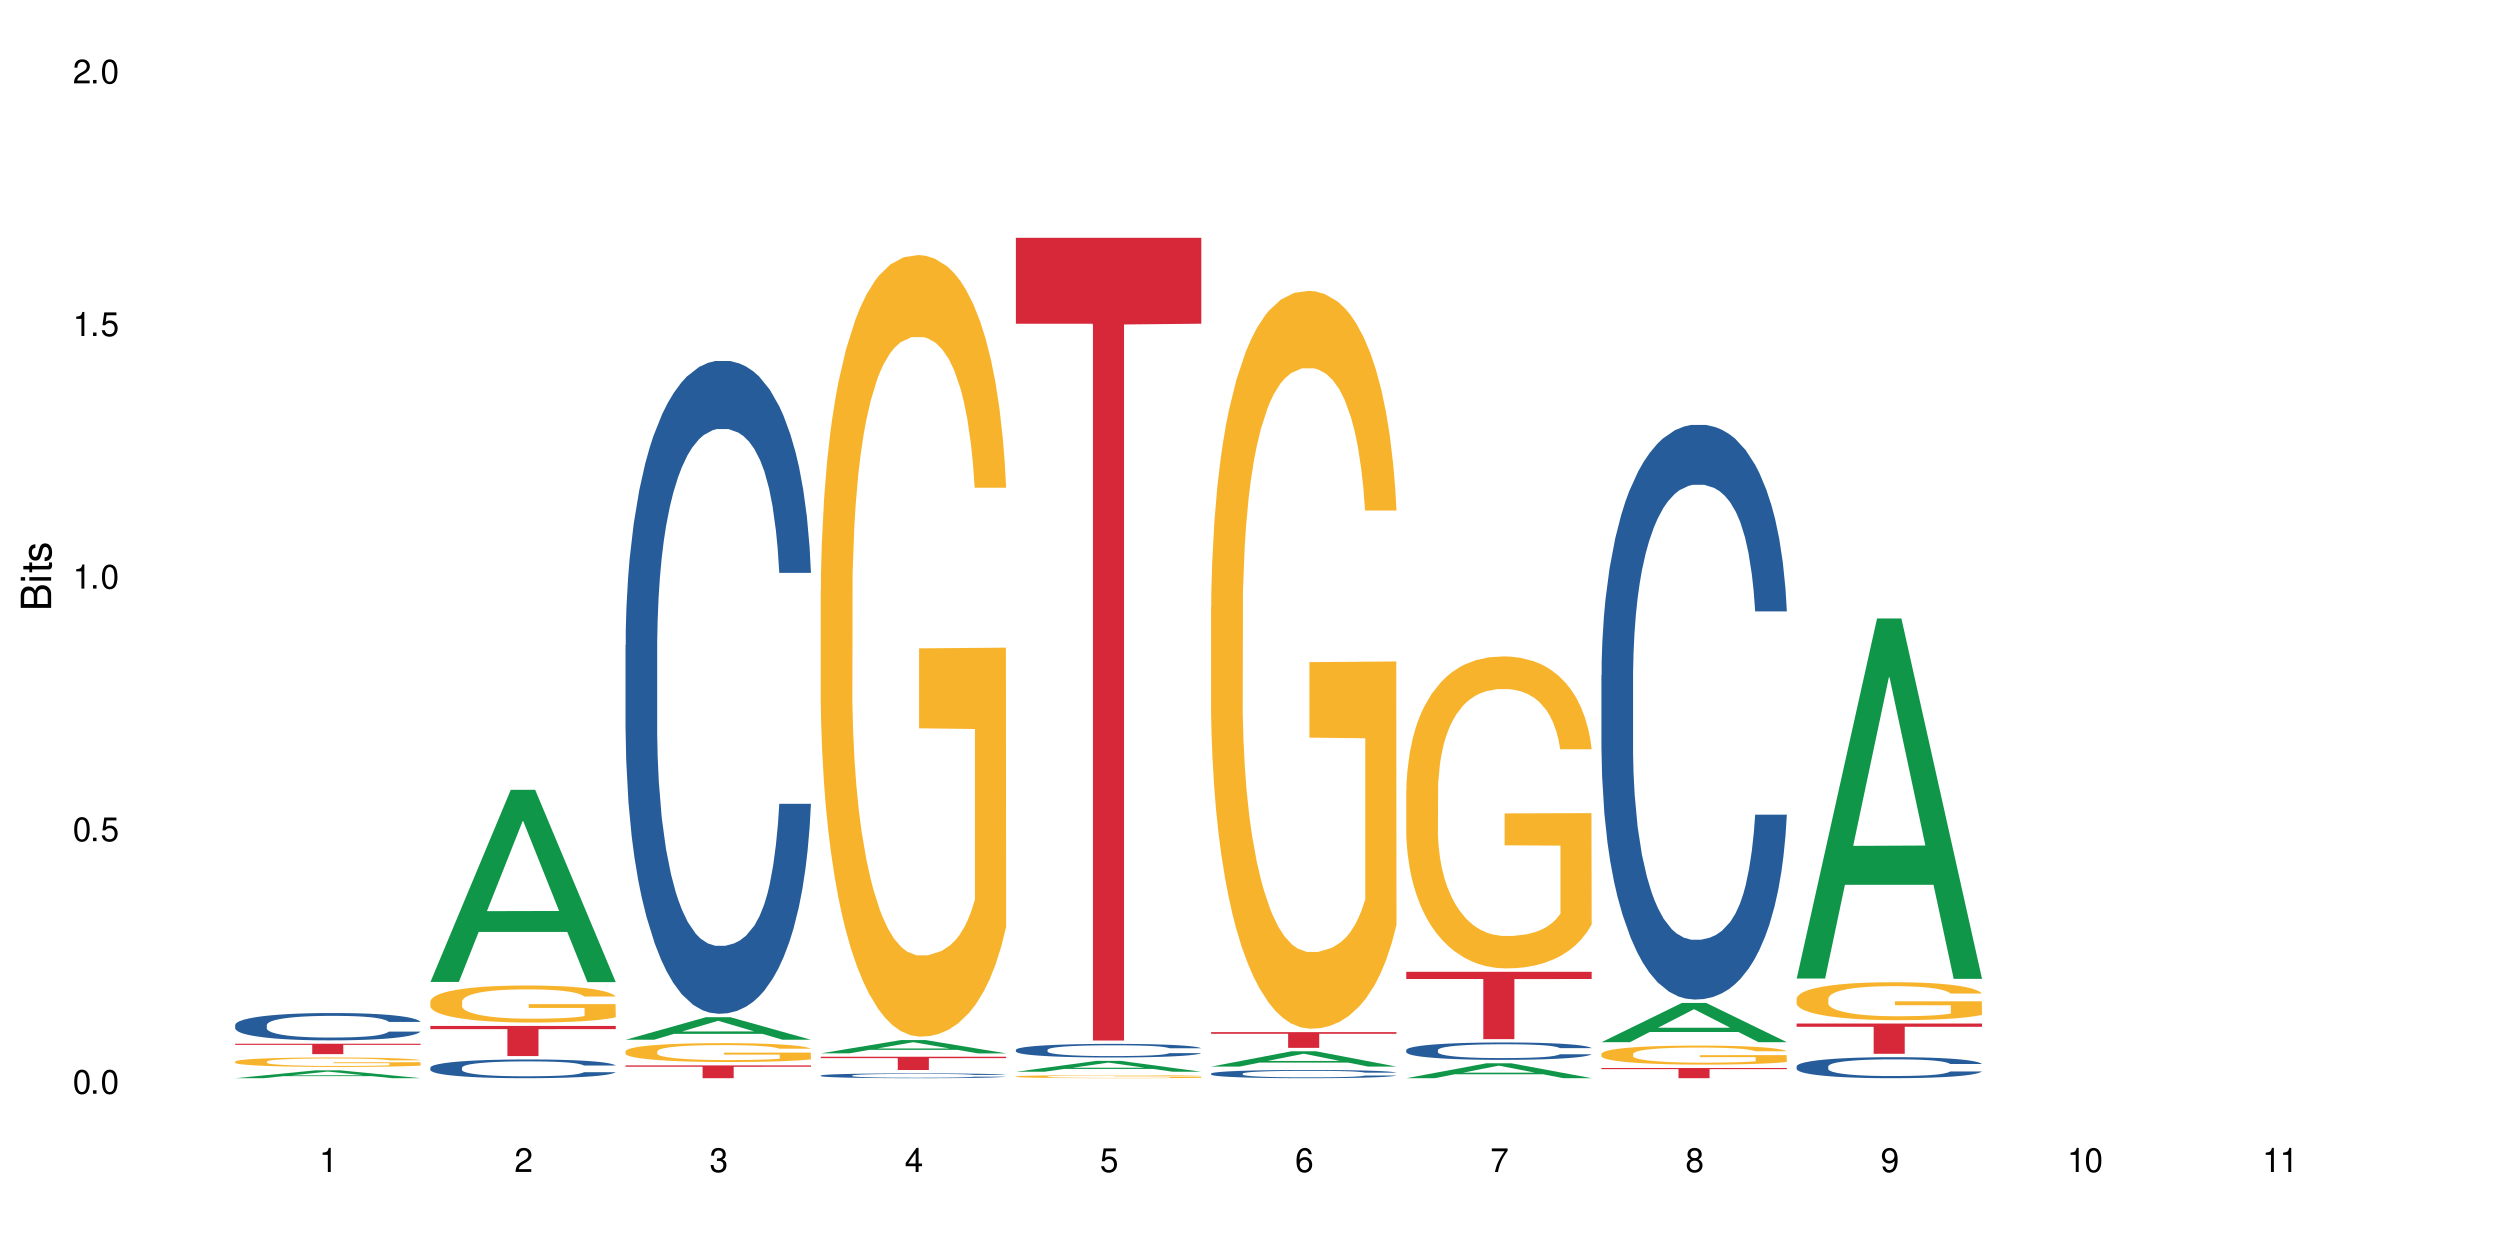 <?xml version="1.0" encoding="UTF-8"?>
<svg xmlns="http://www.w3.org/2000/svg" xmlns:xlink="http://www.w3.org/1999/xlink" width="720" height="360" viewBox="0 0 720 360">
<defs>
<g>
<g id="glyph-0-0">
</g>
<g id="glyph-0-1">
<path d="M 2.641 -6.938 C 2 -6.938 1.422 -6.656 1.078 -6.172 C 0.641 -5.562 0.406 -4.641 0.406 -3.359 C 0.406 -1.016 1.188 0.219 2.641 0.219 C 4.078 0.219 4.859 -1.016 4.859 -3.297 C 4.859 -4.641 4.656 -5.547 4.203 -6.172 C 3.844 -6.656 3.281 -6.938 2.641 -6.938 Z M 2.641 -6.188 C 3.547 -6.188 4 -5.25 4 -3.375 C 4 -1.406 3.562 -0.484 2.625 -0.484 C 1.734 -0.484 1.281 -1.438 1.281 -3.344 C 1.281 -5.25 1.734 -6.188 2.641 -6.188 Z M 2.641 -6.188 "/>
</g>
<g id="glyph-0-2">
<path d="M 1.828 -1 L 0.828 -1 L 0.828 0 L 1.828 0 Z M 1.828 -1 "/>
</g>
<g id="glyph-0-3">
<path d="M 4.562 -6.797 L 1.062 -6.797 L 0.547 -3.094 L 1.328 -3.094 C 1.719 -3.562 2.047 -3.734 2.578 -3.734 C 3.484 -3.734 4.062 -3.109 4.062 -2.094 C 4.062 -1.125 3.484 -0.531 2.578 -0.531 C 1.828 -0.531 1.375 -0.906 1.188 -1.672 L 0.328 -1.672 C 0.453 -1.109 0.547 -0.844 0.75 -0.594 C 1.125 -0.078 1.828 0.219 2.594 0.219 C 3.969 0.219 4.922 -0.781 4.922 -2.219 C 4.922 -3.562 4.031 -4.484 2.719 -4.484 C 2.25 -4.484 1.859 -4.359 1.469 -4.062 L 1.734 -5.969 L 4.562 -5.969 Z M 4.562 -6.797 "/>
</g>
<g id="glyph-0-4">
<path d="M 2.484 -4.938 L 2.484 0 L 3.328 0 L 3.328 -6.938 L 2.766 -6.938 C 2.469 -5.875 2.281 -5.734 0.984 -5.562 L 0.984 -4.938 Z M 2.484 -4.938 "/>
</g>
<g id="glyph-0-5">
<path d="M 4.859 -0.828 L 1.281 -0.828 C 1.359 -1.406 1.672 -1.781 2.5 -2.281 L 3.469 -2.828 C 4.406 -3.344 4.906 -4.062 4.906 -4.906 C 4.906 -5.484 4.672 -6.031 4.266 -6.406 C 3.859 -6.766 3.375 -6.938 2.719 -6.938 C 1.859 -6.938 1.219 -6.625 0.844 -6.031 C 0.609 -5.672 0.5 -5.234 0.484 -4.531 L 1.328 -4.531 C 1.359 -5.016 1.406 -5.281 1.531 -5.516 C 1.75 -5.938 2.188 -6.203 2.703 -6.203 C 3.469 -6.203 4.031 -5.641 4.031 -4.891 C 4.031 -4.344 3.719 -3.859 3.125 -3.516 L 2.234 -3 C 0.812 -2.172 0.406 -1.531 0.328 -0.016 L 4.859 -0.016 Z M 4.859 -0.828 "/>
</g>
<g id="glyph-0-6">
<path d="M 2.125 -3.188 L 2.578 -3.188 C 3.5 -3.188 3.984 -2.766 3.984 -1.922 C 3.984 -1.062 3.469 -0.531 2.594 -0.531 C 1.656 -0.531 1.203 -1 1.156 -2.016 L 0.312 -2.016 C 0.344 -1.453 0.438 -1.094 0.609 -0.781 C 0.953 -0.109 1.625 0.219 2.547 0.219 C 3.953 0.219 4.859 -0.625 4.859 -1.938 C 4.859 -2.828 4.516 -3.297 3.703 -3.594 C 4.344 -3.844 4.656 -4.328 4.656 -5.031 C 4.656 -6.219 3.875 -6.938 2.578 -6.938 C 1.203 -6.938 0.484 -6.172 0.453 -4.703 L 1.297 -4.703 C 1.312 -5.125 1.344 -5.359 1.453 -5.578 C 1.641 -5.969 2.062 -6.203 2.594 -6.203 C 3.344 -6.203 3.797 -5.75 3.797 -5 C 3.797 -4.516 3.609 -4.219 3.25 -4.047 C 3.016 -3.953 2.703 -3.922 2.125 -3.906 Z M 2.125 -3.188 "/>
</g>
<g id="glyph-0-7">
<path d="M 3.141 -1.672 L 3.141 0 L 3.984 0 L 3.984 -1.672 L 4.984 -1.672 L 4.984 -2.438 L 3.984 -2.438 L 3.984 -6.938 L 3.359 -6.938 L 0.266 -2.578 L 0.266 -1.672 Z M 3.141 -2.438 L 1 -2.438 L 3.141 -5.5 Z M 3.141 -2.438 "/>
</g>
<g id="glyph-0-8">
<path d="M 4.781 -5.125 C 4.609 -6.266 3.891 -6.938 2.844 -6.938 C 2.094 -6.938 1.422 -6.578 1.031 -5.953 C 0.594 -5.266 0.406 -4.422 0.406 -3.172 C 0.406 -2 0.578 -1.25 0.984 -0.641 C 1.359 -0.078 1.953 0.219 2.703 0.219 C 3.984 0.219 4.922 -0.75 4.922 -2.094 C 4.922 -3.375 4.062 -4.281 2.844 -4.281 C 2.172 -4.281 1.641 -4.031 1.281 -3.516 C 1.281 -5.234 1.828 -6.188 2.797 -6.188 C 3.391 -6.188 3.797 -5.797 3.938 -5.125 Z M 2.734 -3.531 C 3.547 -3.531 4.062 -2.953 4.062 -2.031 C 4.062 -1.156 3.484 -0.531 2.703 -0.531 C 1.922 -0.531 1.328 -1.188 1.328 -2.078 C 1.328 -2.938 1.906 -3.531 2.734 -3.531 Z M 2.734 -3.531 "/>
</g>
<g id="glyph-0-9">
<path d="M 4.984 -6.797 L 0.438 -6.797 L 0.438 -5.969 L 4.109 -5.969 C 2.5 -3.656 1.828 -2.234 1.328 0 L 2.219 0 C 2.594 -2.172 3.453 -4.047 4.984 -6.094 Z M 4.984 -6.797 "/>
</g>
<g id="glyph-0-10">
<path d="M 3.75 -3.656 C 4.469 -4.094 4.688 -4.438 4.688 -5.078 C 4.688 -6.172 3.844 -6.938 2.641 -6.938 C 1.438 -6.938 0.594 -6.172 0.594 -5.094 C 0.594 -4.438 0.812 -4.094 1.516 -3.656 C 0.734 -3.266 0.359 -2.703 0.359 -1.922 C 0.359 -0.656 1.281 0.219 2.641 0.219 C 3.984 0.219 4.922 -0.656 4.922 -1.922 C 4.922 -2.703 4.531 -3.266 3.75 -3.656 Z M 2.641 -6.188 C 3.359 -6.188 3.812 -5.75 3.812 -5.062 C 3.812 -4.406 3.344 -3.984 2.641 -3.984 C 1.922 -3.984 1.453 -4.406 1.453 -5.078 C 1.453 -5.75 1.922 -6.188 2.641 -6.188 Z M 2.641 -3.266 C 3.484 -3.266 4.062 -2.719 4.062 -1.906 C 4.062 -1.078 3.484 -0.531 2.625 -0.531 C 1.797 -0.531 1.219 -1.094 1.219 -1.906 C 1.219 -2.719 1.781 -3.266 2.641 -3.266 Z M 2.641 -3.266 "/>
</g>
<g id="glyph-0-11">
<path d="M 0.516 -1.578 C 0.672 -0.453 1.406 0.219 2.438 0.219 C 3.188 0.219 3.859 -0.141 4.266 -0.766 C 4.688 -1.453 4.891 -2.297 4.891 -3.547 C 4.891 -4.719 4.703 -5.453 4.312 -6.078 C 3.938 -6.641 3.344 -6.938 2.594 -6.938 C 1.297 -6.938 0.359 -5.969 0.359 -4.625 C 0.359 -3.344 1.234 -2.453 2.453 -2.453 C 3.094 -2.453 3.578 -2.672 4.016 -3.203 C 4 -1.484 3.469 -0.531 2.5 -0.531 C 1.906 -0.531 1.484 -0.906 1.359 -1.578 Z M 2.578 -6.203 C 3.375 -6.203 3.969 -5.531 3.969 -4.641 C 3.969 -3.797 3.391 -3.188 2.547 -3.188 C 1.734 -3.188 1.234 -3.766 1.234 -4.688 C 1.234 -5.562 1.797 -6.203 2.578 -6.203 Z M 2.578 -6.203 "/>
</g>
<g id="glyph-1-0">
</g>
<g id="glyph-1-1">
<path d="M 0 -0.953 L 0 -4.891 C 0 -5.719 -0.234 -6.344 -0.734 -6.797 C -1.188 -7.234 -1.812 -7.469 -2.5 -7.469 C -3.547 -7.469 -4.188 -7 -4.625 -5.875 C -4.984 -6.688 -5.625 -7.094 -6.531 -7.094 C -7.172 -7.094 -7.734 -6.859 -8.141 -6.391 C -8.562 -5.922 -8.75 -5.344 -8.75 -4.5 L -8.75 -0.953 Z M -4.984 -2.062 L -7.766 -2.062 L -7.766 -4.219 C -7.766 -4.844 -7.688 -5.203 -7.453 -5.5 C -7.219 -5.812 -6.859 -5.969 -6.375 -5.969 C -5.891 -5.969 -5.531 -5.812 -5.297 -5.5 C -5.062 -5.203 -4.984 -4.844 -4.984 -4.219 Z M -0.984 -2.062 L -4 -2.062 L -4 -4.781 C -4 -5.766 -3.438 -6.359 -2.484 -6.359 C -1.547 -6.359 -0.984 -5.766 -0.984 -4.781 Z M -0.984 -2.062 "/>
</g>
<g id="glyph-1-2">
<path d="M -6.281 -1.797 L -6.281 -0.797 L 0 -0.797 L 0 -1.797 Z M -8.75 -1.797 L -8.75 -0.797 L -7.484 -0.797 L -7.484 -1.797 Z M -8.75 -1.797 "/>
</g>
<g id="glyph-1-3">
<path d="M -6.281 -3.047 L -6.281 -2.016 L -8.016 -2.016 L -8.016 -1.016 L -6.281 -1.016 L -6.281 -0.172 L -5.469 -0.172 L -5.469 -1.016 L -0.719 -1.016 C -0.078 -1.016 0.281 -1.453 0.281 -2.234 C 0.281 -2.5 0.25 -2.719 0.188 -3.047 L -0.641 -3.047 C -0.609 -2.906 -0.594 -2.766 -0.594 -2.562 C -0.594 -2.141 -0.719 -2.016 -1.156 -2.016 L -5.469 -2.016 L -5.469 -3.047 Z M -6.281 -3.047 "/>
</g>
<g id="glyph-1-4">
<path d="M -4.531 -5.25 C -5.766 -5.25 -6.469 -4.422 -6.469 -2.969 C -6.469 -1.516 -5.719 -0.562 -4.547 -0.562 C -3.562 -0.562 -3.094 -1.062 -2.734 -2.562 L -2.516 -3.484 C -2.344 -4.188 -2.094 -4.469 -1.641 -4.469 C -1.047 -4.469 -0.641 -3.875 -0.641 -3 C -0.641 -2.453 -0.797 -2 -1.062 -1.75 C -1.25 -1.594 -1.422 -1.531 -1.875 -1.469 L -1.875 -0.406 C -0.422 -0.453 0.281 -1.266 0.281 -2.922 C 0.281 -4.5 -0.5 -5.516 -1.719 -5.516 C -2.656 -5.516 -3.172 -4.984 -3.469 -3.734 L -3.703 -2.766 C -3.891 -1.953 -4.156 -1.609 -4.594 -1.609 C -5.188 -1.609 -5.547 -2.125 -5.547 -2.938 C -5.547 -3.75 -5.203 -4.172 -4.531 -4.203 Z M -4.531 -5.25 "/>
</g>
</g>
</defs>
<rect x="-72" y="-36" width="864" height="432" fill="rgb(100%, 100%, 100%)" fill-opacity="1"/>
<path fill-rule="nonzero" fill="rgb(6.275%, 58.824%, 28.235%)" fill-opacity="1" d="M 67.73 310.523 L 67.789 310.52 L 90.895 308.25 L 97.91 308.25 L 121.133 310.523 L 112.973 310.523 L 107.152 309.93 L 81.652 309.93 L 75.945 310.523 L 67.73 310.523 L 84.105 309.688 L 104.816 309.684 L 94.488 308.621 L 94.375 308.621 L 94.262 308.629 L 84.047 309.684 L 84.105 309.688 Z M 67.73 310.523 "/>
<path fill-rule="nonzero" fill="rgb(14.51%, 36.078%, 60%)" fill-opacity="1" d="M 67.73 295.18 L 67.797 295.176 L 67.797 295 L 67.992 294.727 L 68.449 294.383 L 68.902 294.145 L 70.074 293.719 L 71.703 293.309 L 73.398 292.992 L 74.633 292.805 L 75.742 292.66 L 78.281 292.395 L 79.91 292.258 L 81.668 292.137 L 83.816 292.016 L 85.379 291.941 L 88.895 291.828 L 91.5 291.777 L 93.52 291.754 L 97.883 291.754 L 100.488 291.785 L 102.375 291.82 L 104.461 291.879 L 106.219 291.941 L 109.281 292.102 L 112.016 292.301 L 113.254 292.418 L 115.207 292.641 L 116.703 292.855 L 117.746 293.043 L 118.918 293.309 L 119.961 293.633 L 120.742 294 L 121.133 294.309 L 112.016 294.309 L 111.559 294.023 L 111.039 293.801 L 110.062 293.504 L 109.086 293.297 L 107.715 293.086 L 106.48 292.949 L 104.785 292.812 L 103.289 292.727 L 101.727 292.66 L 100.227 292.617 L 97.363 292.574 L 94.039 292.574 L 92.805 292.59 L 90.262 292.648 L 88.895 292.699 L 86.941 292.797 L 85.574 292.891 L 83.945 293.035 L 82.84 293.16 L 81.473 293.348 L 80.496 293.512 L 79.387 293.75 L 78.738 293.93 L 78.152 294.129 L 77.629 294.367 L 77.238 294.621 L 76.977 294.887 L 76.848 295.145 L 76.848 296.262 L 76.977 296.52 L 77.305 296.824 L 78.152 297.262 L 79.387 297.645 L 80.82 297.945 L 82.188 298.16 L 82.969 298.262 L 84.012 298.379 L 85.641 298.52 L 87.984 298.664 L 89.352 298.723 L 91.438 298.781 L 93.586 298.809 L 96.449 298.809 L 98.988 298.781 L 100.684 298.746 L 102.441 298.688 L 104.852 298.562 L 106.348 298.449 L 107.652 298.312 L 108.629 298.176 L 109.281 298.059 L 110.258 297.836 L 111.039 297.594 L 111.625 297.34 L 112.016 297.098 L 121.133 297.098 L 120.742 297.383 L 120.156 297.664 L 119.57 297.875 L 118.656 298.125 L 117.613 298.348 L 116.117 298.602 L 114.879 298.766 L 113.254 298.945 L 111.754 299.082 L 110.125 299.203 L 107.715 299.348 L 106.152 299.422 L 104.461 299.484 L 102.441 299.543 L 99.902 299.594 L 97.168 299.621 L 94.625 299.629 L 91.891 299.613 L 89.871 299.586 L 87.203 299.523 L 83.883 299.391 L 81.473 299.254 L 79.582 299.117 L 77.957 298.973 L 76.133 298.781 L 73.789 298.465 L 72.355 298.219 L 71.379 298.016 L 70.27 297.738 L 69.488 297.484 L 68.578 297.082 L 67.926 296.57 L 67.73 296.176 Z M 67.73 295.18 "/>
<path fill-rule="nonzero" fill="rgb(96.863%, 70.196%, 16.863%)" fill-opacity="1" d="M 67.73 305.723 L 67.797 305.719 L 67.797 305.668 L 68.055 305.559 L 68.707 305.402 L 69.555 305.277 L 70.465 305.176 L 71.051 305.125 L 72.027 305.051 L 72.875 304.996 L 75.023 304.883 L 77.762 304.777 L 79.258 304.734 L 80.949 304.691 L 83.359 304.645 L 84.469 304.625 L 87.855 304.586 L 91.695 304.562 L 95.93 304.555 L 97.883 304.559 L 100.555 304.566 L 104.199 304.594 L 106.285 304.621 L 107.91 304.645 L 109.605 304.676 L 111.688 304.727 L 113.645 304.785 L 115.207 304.848 L 116.77 304.922 L 118.07 305 L 119.18 305.086 L 120.156 305.191 L 120.742 305.277 L 121.133 305.367 L 112.078 305.367 L 111.559 305.277 L 110.973 305.211 L 109.996 305.129 L 109.02 305.07 L 108.043 305.023 L 106.219 304.957 L 104.656 304.918 L 102.703 304.883 L 100.812 304.859 L 98.664 304.848 L 97.363 304.84 L 93.91 304.84 L 90.785 304.859 L 88.961 304.879 L 87.66 304.898 L 85.836 304.934 L 84.727 304.965 L 84.078 304.984 L 82.125 305.062 L 80.82 305.133 L 80.105 305.18 L 79.191 305.254 L 78.543 305.32 L 77.824 305.422 L 77.434 305.496 L 76.914 305.664 L 76.848 306.113 L 77.043 306.207 L 77.434 306.309 L 77.957 306.398 L 78.738 306.492 L 79.52 306.566 L 80.887 306.664 L 82.059 306.727 L 82.969 306.77 L 84.727 306.836 L 85.445 306.859 L 87.137 306.902 L 88.895 306.938 L 91.047 306.969 L 92.672 306.984 L 95.277 306.996 L 98.598 306.996 L 102.508 306.98 L 104.98 306.961 L 106.676 306.941 L 107.781 306.922 L 109.148 306.895 L 110.125 306.871 L 111.039 306.844 L 112.145 306.801 L 112.145 306.207 L 96.059 306.203 L 96.059 305.926 L 121.066 305.922 L 121.133 306.895 L 119.766 306.965 L 118.07 307.027 L 116.441 307.078 L 114.75 307.121 L 112.34 307.168 L 110.387 307.199 L 107.391 307.23 L 104.656 307.254 L 101.789 307.27 L 99.25 307.277 L 96.254 307.281 L 93.586 307.273 L 90.719 307.258 L 88.441 307.238 L 86.355 307.215 L 84.273 307.184 L 81.668 307.129 L 79.973 307.09 L 78.215 307.035 L 76.457 306.973 L 74.895 306.906 L 73.852 306.855 L 72.812 306.793 L 71.703 306.719 L 70.66 306.637 L 69.879 306.559 L 69.164 306.473 L 68.645 306.391 L 68.121 306.277 L 67.859 306.188 L 67.73 306.109 Z M 67.73 305.723 "/>
<path fill-rule="nonzero" fill="rgb(83.922%, 15.686%, 22.353%)" fill-opacity="1" d="M 67.73 300.602 L 121.133 300.602 L 121.133 300.922 L 98.875 300.922 L 98.875 303.582 L 89.922 303.582 L 89.922 300.926 L 89.793 300.922 L 67.73 300.922 Z M 67.73 300.602 "/>
<path fill-rule="nonzero" fill="rgb(6.275%, 58.824%, 28.235%)" fill-opacity="1" d="M 123.941 282.801 L 124 282.75 L 147.105 227.457 L 154.125 227.457 L 177.344 282.855 L 169.184 282.855 L 163.367 268.395 L 137.863 268.395 L 132.156 282.801 L 123.941 282.801 L 140.316 262.41 L 161.027 262.359 L 150.699 236.508 L 150.586 236.457 L 150.473 236.613 L 140.258 262.359 L 140.316 262.41 Z M 123.941 282.801 "/>
<path fill-rule="nonzero" fill="rgb(14.51%, 36.078%, 60%)" fill-opacity="1" d="M 123.941 307.473 L 124.008 307.469 L 124.008 307.352 L 124.203 307.164 L 124.66 306.926 L 125.113 306.762 L 126.285 306.473 L 127.914 306.191 L 129.609 305.973 L 130.844 305.844 L 131.953 305.746 L 134.492 305.562 L 136.121 305.469 L 137.879 305.387 L 140.027 305.301 L 141.59 305.254 L 145.109 305.172 L 147.711 305.141 L 149.73 305.125 L 154.094 305.125 L 156.699 305.145 L 158.59 305.168 L 160.672 305.207 L 162.43 305.254 L 165.492 305.359 L 168.227 305.5 L 169.465 305.578 L 171.418 305.73 L 172.914 305.879 L 173.957 306.008 L 175.129 306.191 L 176.172 306.414 L 176.953 306.664 L 177.344 306.875 L 168.227 306.875 L 167.77 306.68 L 167.25 306.527 L 166.273 306.324 L 165.297 306.18 L 163.93 306.039 L 162.691 305.945 L 160.996 305.852 L 159.5 305.789 L 157.938 305.746 L 156.438 305.715 L 153.574 305.688 L 150.254 305.688 L 149.016 305.695 L 146.477 305.734 L 145.109 305.77 L 143.152 305.84 L 141.785 305.902 L 140.156 306.004 L 139.051 306.086 L 137.684 306.215 L 136.707 306.328 L 135.598 306.492 L 134.949 306.613 L 134.363 306.754 L 133.84 306.914 L 133.449 307.09 L 133.191 307.27 L 133.059 307.449 L 133.059 308.215 L 133.191 308.391 L 133.516 308.598 L 134.363 308.898 L 135.598 309.16 L 137.031 309.371 L 138.398 309.516 L 139.18 309.586 L 140.223 309.664 L 141.852 309.766 L 144.195 309.863 L 145.562 309.902 L 147.648 309.941 L 149.797 309.961 L 152.66 309.961 L 155.203 309.941 L 156.895 309.918 L 158.652 309.879 L 161.062 309.793 L 162.559 309.715 L 163.863 309.621 L 164.84 309.527 L 165.492 309.449 L 166.469 309.297 L 167.25 309.129 L 167.836 308.953 L 168.227 308.785 L 177.344 308.785 L 176.953 308.984 L 176.367 309.176 L 175.781 309.32 L 174.867 309.492 L 173.828 309.645 L 172.328 309.82 L 171.09 309.934 L 169.465 310.055 L 167.965 310.148 L 166.336 310.234 L 163.93 310.332 L 162.363 310.383 L 160.672 310.426 L 158.652 310.465 L 156.113 310.5 L 153.379 310.52 L 150.84 310.523 L 148.102 310.516 L 146.086 310.496 L 143.414 310.449 L 140.094 310.363 L 137.684 310.27 L 135.793 310.172 L 134.168 310.074 L 132.344 309.941 L 130 309.727 L 128.566 309.559 L 127.59 309.418 L 126.48 309.227 L 125.699 309.055 L 124.789 308.777 L 124.137 308.426 L 123.941 308.156 Z M 123.941 307.473 "/>
<path fill-rule="nonzero" fill="rgb(96.863%, 70.196%, 16.863%)" fill-opacity="1" d="M 123.941 288.395 L 124.008 288.387 L 124.008 288.191 L 124.27 287.75 L 124.918 287.148 L 125.766 286.652 L 126.676 286.262 L 127.266 286.055 L 128.242 285.766 L 129.086 285.551 L 131.234 285.113 L 133.973 284.703 L 135.469 284.527 L 137.164 284.363 L 139.57 284.176 L 140.68 284.109 L 144.066 283.953 L 147.906 283.855 L 152.141 283.824 L 154.094 283.836 L 156.766 283.875 L 160.41 283.98 L 162.496 284.078 L 164.125 284.176 L 165.816 284.305 L 167.902 284.496 L 169.855 284.73 L 171.418 284.965 L 172.98 285.258 L 174.281 285.57 L 175.391 285.91 L 176.367 286.32 L 176.953 286.66 L 177.344 287 L 168.293 287 L 167.77 286.66 L 167.184 286.398 L 166.207 286.074 L 165.23 285.844 L 164.254 285.656 L 162.43 285.402 L 160.867 285.246 L 158.914 285.113 L 157.023 285.023 L 154.875 284.965 L 153.574 284.945 L 150.121 284.945 L 146.996 285.016 L 145.172 285.094 L 143.871 285.172 L 142.047 285.316 L 140.941 285.434 L 140.289 285.512 L 138.336 285.812 L 137.031 286.086 L 136.316 286.27 L 135.402 286.562 L 134.754 286.828 L 134.035 287.215 L 133.645 287.508 L 133.125 288.172 L 133.059 289.926 L 133.254 290.293 L 133.645 290.695 L 134.168 291.043 L 134.949 291.414 L 135.73 291.695 L 137.098 292.078 L 138.27 292.332 L 139.18 292.496 L 140.941 292.758 L 141.656 292.848 L 143.348 293.023 L 145.109 293.16 L 147.258 293.273 L 148.883 293.332 L 151.488 293.383 L 154.812 293.383 L 158.719 293.324 L 161.191 293.246 L 162.887 293.168 L 163.992 293.102 L 165.359 292.992 L 166.336 292.895 L 167.25 292.789 L 168.355 292.621 L 168.355 290.293 L 152.27 290.285 L 152.27 289.195 L 177.277 289.184 L 177.344 292.992 L 175.977 293.254 L 174.281 293.508 L 172.656 293.703 L 170.961 293.871 L 168.551 294.055 L 166.598 294.172 L 163.602 294.309 L 160.867 294.395 L 158 294.453 L 155.461 294.484 L 152.465 294.492 L 149.797 294.473 L 146.93 294.414 L 144.652 294.336 L 142.566 294.238 L 140.484 294.113 L 137.879 293.91 L 136.188 293.742 L 134.426 293.539 L 132.668 293.293 L 131.105 293.031 L 130.062 292.828 L 129.023 292.594 L 127.914 292.301 L 126.871 291.969 L 126.09 291.668 L 125.375 291.328 L 124.855 291.004 L 124.332 290.566 L 124.074 290.215 L 123.941 289.914 Z M 123.941 288.395 "/>
<path fill-rule="nonzero" fill="rgb(83.922%, 15.686%, 22.353%)" fill-opacity="1" d="M 123.941 295.465 L 177.344 295.465 L 177.344 296.395 L 155.086 296.402 L 155.086 304.152 L 146.133 304.152 L 146.133 296.41 L 146.004 296.395 L 123.941 296.395 Z M 123.941 295.465 "/>
<path fill-rule="nonzero" fill="rgb(6.275%, 58.824%, 28.235%)" fill-opacity="1" d="M 180.152 299.445 L 180.211 299.441 L 203.316 292.953 L 210.336 292.953 L 233.555 299.453 L 225.395 299.453 L 219.578 297.758 L 194.074 297.758 L 188.371 299.445 L 180.152 299.445 L 196.527 297.055 L 217.238 297.051 L 206.91 294.016 L 206.797 294.008 L 206.684 294.027 L 196.473 297.051 L 196.527 297.055 Z M 180.152 299.445 "/>
<path fill-rule="nonzero" fill="rgb(14.51%, 36.078%, 60%)" fill-opacity="1" d="M 180.152 185.777 L 180.219 185.605 L 180.219 181.48 L 180.414 174.953 L 180.871 166.703 L 181.324 161.031 L 182.5 150.891 L 184.125 141.098 L 185.82 133.535 L 187.059 129.066 L 188.164 125.629 L 190.703 119.27 L 192.332 116.008 L 194.09 113.086 L 196.238 110.164 L 197.801 108.445 L 201.32 105.695 L 203.922 104.492 L 205.941 103.977 L 210.305 103.977 L 212.91 104.664 L 214.801 105.523 L 216.883 106.898 L 218.641 108.445 L 221.703 112.227 L 224.438 117.039 L 225.676 119.785 L 227.629 125.113 L 229.125 130.27 L 230.168 134.738 L 231.34 141.098 L 232.383 148.828 L 233.164 157.594 L 233.555 164.984 L 224.438 164.984 L 223.98 158.109 L 223.461 152.781 L 222.484 145.738 L 221.508 140.754 L 220.141 135.77 L 218.902 132.504 L 217.207 129.238 L 215.711 127.176 L 214.148 125.629 L 212.648 124.598 L 209.785 123.566 L 206.465 123.566 L 205.227 123.91 L 202.688 125.285 L 201.32 126.488 L 199.363 128.895 L 197.996 131.129 L 196.371 134.566 L 195.262 137.488 L 193.895 141.957 L 192.918 145.91 L 191.812 151.578 L 191.16 155.875 L 190.574 160.688 L 190.051 166.359 L 189.66 172.375 L 189.402 178.73 L 189.27 184.918 L 189.27 211.555 L 189.402 217.742 L 189.727 224.961 L 190.574 235.441 L 191.812 244.551 L 193.242 251.77 L 194.609 256.926 L 195.395 259.332 L 196.434 262.078 L 198.062 265.516 L 200.406 268.953 L 201.773 270.328 L 203.859 271.703 L 206.008 272.391 L 208.875 272.391 L 211.414 271.703 L 213.105 270.844 L 214.863 269.469 L 217.273 266.547 L 218.773 263.797 L 220.074 260.531 L 221.051 257.27 L 221.703 254.52 L 222.68 249.191 L 223.461 243.348 L 224.047 237.332 L 224.438 231.492 L 233.555 231.492 L 233.164 238.363 L 232.578 245.066 L 231.992 250.051 L 231.082 256.066 L 230.039 261.391 L 228.539 267.406 L 227.305 271.359 L 225.676 275.656 L 224.176 278.922 L 222.551 281.844 L 220.141 285.281 L 218.578 287 L 216.883 288.547 L 214.863 289.918 L 212.324 291.121 L 209.59 291.809 L 207.051 291.98 L 204.316 291.637 L 202.297 290.949 L 199.625 289.402 L 196.305 286.312 L 193.895 283.047 L 192.008 279.781 L 190.379 276.344 L 188.555 271.703 L 186.211 264.141 L 184.777 258.301 L 183.801 253.488 L 182.695 246.785 L 181.914 240.77 L 181 231.148 L 180.348 218.945 L 180.152 209.492 Z M 180.152 185.777 "/>
<path fill-rule="nonzero" fill="rgb(96.863%, 70.196%, 16.863%)" fill-opacity="1" d="M 180.152 302.754 L 180.219 302.75 L 180.219 302.648 L 180.48 302.426 L 181.129 302.117 L 181.977 301.863 L 182.891 301.668 L 183.477 301.562 L 184.453 301.414 L 185.297 301.305 L 187.449 301.082 L 190.184 300.871 L 191.68 300.781 L 193.375 300.699 L 195.785 300.605 L 196.891 300.57 L 200.277 300.488 L 204.121 300.441 L 208.352 300.426 L 210.305 300.43 L 212.977 300.449 L 216.621 300.504 L 218.707 300.555 L 220.336 300.605 L 222.027 300.668 L 224.113 300.77 L 226.066 300.887 L 227.629 301.008 L 229.191 301.156 L 230.492 301.312 L 231.602 301.488 L 232.578 301.695 L 233.164 301.871 L 233.555 302.043 L 224.504 302.043 L 223.98 301.871 L 223.395 301.734 L 222.418 301.57 L 221.441 301.453 L 220.465 301.359 L 218.641 301.23 L 217.078 301.148 L 215.125 301.082 L 213.238 301.035 L 211.086 301.008 L 209.785 300.996 L 206.332 300.996 L 203.207 301.031 L 201.383 301.07 L 200.082 301.109 L 198.258 301.184 L 197.152 301.246 L 196.5 301.285 L 194.547 301.438 L 193.242 301.578 L 192.527 301.672 L 191.617 301.82 L 190.965 301.953 L 190.246 302.152 L 189.855 302.301 L 189.336 302.641 L 189.27 303.531 L 189.465 303.723 L 189.855 303.926 L 190.379 304.102 L 191.16 304.293 L 191.941 304.438 L 193.309 304.629 L 194.48 304.758 L 195.395 304.844 L 197.152 304.977 L 197.867 305.023 L 199.562 305.109 L 201.32 305.18 L 203.469 305.238 L 205.098 305.27 L 207.699 305.293 L 211.023 305.293 L 214.93 305.266 L 217.402 305.227 L 219.098 305.184 L 220.203 305.152 L 221.57 305.098 L 222.551 305.047 L 223.461 304.992 L 224.566 304.906 L 224.566 303.723 L 208.484 303.715 L 208.484 303.16 L 233.488 303.156 L 233.555 305.098 L 232.188 305.23 L 230.492 305.359 L 228.867 305.457 L 227.172 305.543 L 224.762 305.637 L 222.809 305.695 L 219.812 305.766 L 217.078 305.812 L 214.215 305.84 L 211.672 305.855 L 208.68 305.859 L 206.008 305.852 L 203.141 305.82 L 200.863 305.781 L 198.777 305.73 L 196.695 305.668 L 194.09 305.562 L 192.398 305.477 L 190.641 305.375 L 188.879 305.25 L 187.316 305.117 L 186.277 305.012 L 185.234 304.891 L 184.125 304.742 L 183.086 304.574 L 182.305 304.422 L 181.586 304.246 L 181.066 304.082 L 180.543 303.859 L 180.285 303.68 L 180.152 303.527 Z M 180.152 302.754 "/>
<path fill-rule="nonzero" fill="rgb(83.922%, 15.686%, 22.353%)" fill-opacity="1" d="M 180.152 306.832 L 233.555 306.832 L 233.555 307.227 L 211.301 307.23 L 211.301 310.523 L 202.344 310.523 L 202.344 307.234 L 202.215 307.227 L 180.152 307.227 Z M 180.152 306.832 "/>
<path fill-rule="nonzero" fill="rgb(6.275%, 58.824%, 28.235%)" fill-opacity="1" d="M 236.367 303.367 L 236.422 303.363 L 259.527 299.535 L 266.547 299.535 L 289.766 303.371 L 281.609 303.371 L 275.789 302.367 L 250.285 302.367 L 244.582 303.367 L 236.367 303.367 L 252.738 301.953 L 273.449 301.953 L 263.121 300.164 L 263.008 300.16 L 262.895 300.172 L 252.684 301.953 L 252.738 301.953 Z M 236.367 303.367 "/>
<path fill-rule="nonzero" fill="rgb(14.51%, 36.078%, 60%)" fill-opacity="1" d="M 236.367 309.738 L 236.43 309.738 L 236.43 309.707 L 236.625 309.66 L 237.082 309.598 L 237.539 309.555 L 238.711 309.48 L 240.34 309.406 L 242.031 309.352 L 243.27 309.32 L 244.375 309.293 L 246.914 309.246 L 248.543 309.223 L 250.301 309.199 L 252.449 309.18 L 254.016 309.168 L 257.531 309.145 L 260.137 309.137 L 262.152 309.133 L 266.516 309.133 L 269.121 309.137 L 271.012 309.145 L 273.094 309.156 L 274.852 309.168 L 277.914 309.195 L 280.648 309.23 L 281.887 309.25 L 283.84 309.289 L 285.34 309.328 L 286.379 309.359 L 287.551 309.406 L 288.594 309.465 L 289.375 309.531 L 289.766 309.586 L 280.648 309.586 L 280.191 309.535 L 279.672 309.496 L 278.695 309.441 L 277.719 309.406 L 276.352 309.367 L 275.113 309.344 L 273.422 309.32 L 271.922 309.305 L 270.359 309.293 L 268.863 309.285 L 265.996 309.277 L 262.676 309.277 L 261.438 309.281 L 258.898 309.289 L 257.531 309.301 L 255.578 309.316 L 254.211 309.332 L 252.582 309.359 L 251.473 309.383 L 250.105 309.414 L 249.129 309.441 L 248.023 309.484 L 247.371 309.516 L 246.785 309.551 L 246.266 309.594 L 245.875 309.641 L 245.613 309.688 L 245.484 309.73 L 245.484 309.93 L 245.613 309.977 L 245.938 310.027 L 246.785 310.105 L 248.023 310.172 L 249.457 310.227 L 250.824 310.266 L 251.605 310.281 L 252.645 310.305 L 254.273 310.328 L 256.617 310.355 L 257.984 310.363 L 260.07 310.375 L 262.219 310.379 L 265.086 310.379 L 267.625 310.375 L 269.316 310.367 L 271.074 310.359 L 273.484 310.336 L 274.984 310.316 L 276.285 310.293 L 277.262 310.266 L 277.914 310.246 L 278.891 310.207 L 279.672 310.164 L 280.258 310.121 L 280.648 310.078 L 289.766 310.078 L 289.375 310.129 L 288.789 310.176 L 288.203 310.215 L 287.293 310.258 L 286.25 310.297 L 284.75 310.344 L 283.516 310.371 L 281.887 310.402 L 280.387 310.426 L 278.762 310.449 L 276.352 310.477 L 274.789 310.488 L 273.094 310.5 L 271.074 310.508 L 268.535 310.52 L 265.801 310.523 L 260.527 310.523 L 258.508 310.516 L 255.836 310.504 L 252.516 310.48 L 250.105 310.457 L 248.219 310.434 L 246.59 310.41 L 244.766 310.375 L 242.422 310.316 L 240.988 310.273 L 240.012 310.238 L 238.906 310.191 L 238.125 310.145 L 237.211 310.074 L 236.562 309.984 L 236.367 309.914 Z M 236.367 309.738 "/>
<path fill-rule="nonzero" fill="rgb(96.863%, 70.196%, 16.863%)" fill-opacity="1" d="M 236.367 169.867 L 236.43 169.66 L 236.43 165.551 L 236.691 156.297 L 237.344 143.551 L 238.188 133.066 L 239.102 124.844 L 239.688 120.527 L 240.664 114.359 L 241.512 109.836 L 243.66 100.586 L 246.395 91.949 L 247.891 88.25 L 249.586 84.754 L 251.996 80.848 L 253.102 79.41 L 256.488 76.121 L 260.332 74.062 L 264.562 73.445 L 266.516 73.652 L 269.188 74.477 L 272.836 76.738 L 274.918 78.793 L 276.547 80.848 L 278.238 83.52 L 280.324 87.633 L 282.277 92.566 L 283.84 97.5 L 285.402 103.668 L 286.707 110.246 L 287.812 117.441 L 288.789 126.078 L 289.375 133.273 L 289.766 140.469 L 280.715 140.469 L 280.191 133.273 L 279.605 127.723 L 278.629 120.938 L 277.652 116.004 L 276.676 112.098 L 274.852 106.754 L 273.289 103.461 L 271.336 100.586 L 269.449 98.734 L 267.301 97.5 L 265.996 97.09 L 262.543 97.09 L 259.418 98.527 L 257.594 100.172 L 256.293 101.816 L 254.469 104.902 L 253.363 107.367 L 252.711 109.016 L 250.758 115.387 L 249.457 121.145 L 248.738 125.051 L 247.828 131.219 L 247.176 136.77 L 246.461 144.992 L 246.07 151.16 L 245.547 165.141 L 245.484 202.145 L 245.68 209.957 L 246.07 218.387 L 246.59 225.785 L 247.371 233.598 L 248.152 239.562 L 249.52 247.578 L 250.691 252.926 L 251.605 256.418 L 253.363 261.969 L 254.078 263.82 L 255.773 267.52 L 257.531 270.398 L 259.68 272.867 L 261.309 274.102 L 263.914 275.129 L 267.234 275.129 L 271.141 273.895 L 273.617 272.25 L 275.309 270.605 L 276.418 269.164 L 277.785 266.906 L 278.762 264.848 L 279.672 262.586 L 280.781 259.094 L 280.781 209.957 L 264.695 209.75 L 264.695 186.727 L 289.699 186.52 L 289.766 266.906 L 288.398 272.457 L 286.707 277.801 L 285.078 281.914 L 283.383 285.406 L 280.977 289.312 L 279.02 291.781 L 276.023 294.66 L 273.289 296.508 L 270.426 297.742 L 267.887 298.359 L 264.891 298.566 L 262.219 298.152 L 259.355 296.922 L 257.074 295.273 L 254.992 293.219 L 252.906 290.547 L 250.301 286.23 L 248.609 282.734 L 246.852 278.418 L 245.094 273.277 L 243.527 267.727 L 242.488 263.41 L 241.445 258.477 L 240.34 252.309 L 239.297 245.316 L 238.516 238.945 L 237.797 231.75 L 237.277 224.965 L 236.758 215.715 L 236.496 208.312 L 236.367 201.938 Z M 236.367 169.867 "/>
<path fill-rule="nonzero" fill="rgb(83.922%, 15.686%, 22.353%)" fill-opacity="1" d="M 236.367 304.34 L 289.766 304.34 L 289.766 304.75 L 267.512 304.754 L 267.512 308.16 L 258.555 308.16 L 258.555 304.758 L 258.426 304.75 L 236.367 304.75 Z M 236.367 304.34 "/>
<path fill-rule="nonzero" fill="rgb(6.275%, 58.824%, 28.235%)" fill-opacity="1" d="M 292.578 308.664 L 292.633 308.664 L 315.738 305.531 L 322.758 305.531 L 345.977 308.668 L 337.82 308.668 L 332 307.848 L 306.496 307.848 L 300.793 308.664 L 292.578 308.664 L 308.949 307.512 L 329.66 307.508 L 319.336 306.043 L 319.219 306.039 L 319.105 306.051 L 308.895 307.508 L 308.949 307.512 Z M 292.578 308.664 "/>
<path fill-rule="nonzero" fill="rgb(14.51%, 36.078%, 60%)" fill-opacity="1" d="M 292.578 302.344 L 292.641 302.34 L 292.641 302.254 L 292.836 302.121 L 293.293 301.945 L 293.75 301.828 L 294.922 301.617 L 296.551 301.414 L 298.242 301.254 L 299.48 301.164 L 300.586 301.09 L 303.125 300.957 L 304.754 300.891 L 306.512 300.828 L 308.664 300.77 L 310.227 300.734 L 313.742 300.676 L 316.348 300.648 L 318.367 300.641 L 322.73 300.641 L 325.332 300.652 L 327.223 300.672 L 329.305 300.699 L 331.066 300.734 L 334.125 300.812 L 336.859 300.91 L 338.098 300.969 L 340.051 301.082 L 341.551 301.188 L 342.59 301.281 L 343.762 301.414 L 344.805 301.574 L 345.586 301.758 L 345.977 301.91 L 336.859 301.91 L 336.406 301.77 L 335.883 301.656 L 334.906 301.512 L 333.93 301.406 L 332.562 301.301 L 331.324 301.234 L 329.633 301.168 L 328.133 301.125 L 326.57 301.09 L 325.074 301.07 L 322.207 301.047 L 318.887 301.047 L 317.648 301.055 L 315.109 301.082 L 313.742 301.109 L 311.789 301.16 L 310.422 301.207 L 308.793 301.277 L 307.684 301.34 L 306.316 301.43 L 305.34 301.516 L 304.234 301.633 L 303.582 301.723 L 302.996 301.82 L 302.477 301.941 L 302.086 302.066 L 301.824 302.199 L 301.695 302.328 L 301.695 302.883 L 301.824 303.012 L 302.148 303.16 L 302.996 303.379 L 304.234 303.57 L 305.668 303.719 L 307.035 303.828 L 307.816 303.879 L 308.859 303.938 L 310.484 304.008 L 312.832 304.078 L 314.199 304.109 L 316.281 304.137 L 318.43 304.152 L 321.297 304.152 L 323.836 304.137 L 325.527 304.117 L 327.289 304.09 L 329.695 304.027 L 331.195 303.973 L 332.496 303.902 L 333.473 303.836 L 334.125 303.777 L 335.102 303.668 L 335.883 303.547 L 336.469 303.418 L 336.859 303.297 L 345.977 303.297 L 345.586 303.441 L 345 303.582 L 344.414 303.684 L 343.504 303.809 L 342.461 303.922 L 340.965 304.047 L 339.727 304.129 L 338.098 304.219 L 336.602 304.285 L 334.973 304.348 L 332.562 304.418 L 331 304.457 L 329.305 304.488 L 327.289 304.516 L 324.746 304.543 L 322.012 304.555 L 319.473 304.559 L 316.738 304.551 L 314.719 304.539 L 312.047 304.504 L 308.727 304.441 L 306.316 304.371 L 304.43 304.305 L 302.801 304.234 L 300.977 304.137 L 298.633 303.98 L 297.199 303.855 L 296.223 303.758 L 295.117 303.617 L 294.336 303.492 L 293.422 303.289 L 292.773 303.035 L 292.578 302.84 Z M 292.578 302.344 "/>
<path fill-rule="nonzero" fill="rgb(96.863%, 70.196%, 16.863%)" fill-opacity="1" d="M 292.578 310.02 L 292.641 310.02 L 292.641 310.004 L 292.902 309.965 L 293.555 309.914 L 294.398 309.875 L 295.312 309.844 L 295.898 309.824 L 296.875 309.801 L 297.723 309.785 L 299.871 309.746 L 302.605 309.715 L 304.105 309.699 L 305.797 309.684 L 308.207 309.668 L 309.312 309.664 L 312.699 309.652 L 316.543 309.645 L 320.773 309.641 L 322.73 309.641 L 325.398 309.645 L 329.047 309.652 L 331.129 309.66 L 332.758 309.668 L 334.449 309.68 L 336.535 309.695 L 338.488 309.715 L 340.051 309.734 L 341.613 309.758 L 342.918 309.785 L 344.023 309.812 L 345 309.848 L 345.586 309.875 L 345.977 309.902 L 336.926 309.902 L 336.406 309.875 L 335.82 309.855 L 334.84 309.828 L 333.863 309.809 L 332.887 309.793 L 331.066 309.77 L 329.5 309.758 L 327.547 309.746 L 325.66 309.738 L 323.512 309.734 L 318.758 309.734 L 315.629 309.738 L 313.809 309.746 L 312.504 309.75 L 310.68 309.766 L 309.574 309.773 L 308.922 309.781 L 306.969 309.805 L 305.668 309.828 L 304.949 309.844 L 304.039 309.867 L 303.387 309.891 L 302.672 309.922 L 302.281 309.945 L 301.758 310 L 301.695 310.145 L 301.891 310.176 L 302.281 310.211 L 302.801 310.238 L 303.582 310.27 L 304.363 310.293 L 305.73 310.324 L 306.902 310.344 L 307.816 310.359 L 309.574 310.379 L 310.289 310.387 L 311.984 310.402 L 313.742 310.414 L 315.891 310.422 L 317.52 310.43 L 320.125 310.434 L 323.445 310.434 L 327.352 310.426 L 329.828 310.422 L 331.52 310.414 L 332.629 310.41 L 333.996 310.398 L 334.973 310.391 L 335.883 310.383 L 336.992 310.371 L 336.992 310.176 L 320.906 310.176 L 320.906 310.086 L 345.914 310.086 L 345.977 310.398 L 344.609 310.422 L 342.918 310.441 L 341.289 310.457 L 339.598 310.473 L 337.188 310.488 L 335.234 310.496 L 332.238 310.508 L 329.5 310.516 L 326.637 310.52 L 324.098 310.523 L 318.43 310.523 L 315.566 310.52 L 313.285 310.512 L 311.203 310.504 L 309.117 310.492 L 306.512 310.477 L 304.82 310.461 L 303.062 310.445 L 301.305 310.426 L 299.742 310.402 L 298.699 310.387 L 297.656 310.367 L 296.551 310.344 L 295.508 310.316 L 294.727 310.289 L 294.008 310.262 L 293.488 310.234 L 292.969 310.199 L 292.707 310.172 L 292.578 310.145 Z M 292.578 310.02 "/>
<path fill-rule="nonzero" fill="rgb(83.922%, 15.686%, 22.353%)" fill-opacity="1" d="M 292.578 68.484 L 345.977 68.484 L 345.977 93.23 L 323.723 93.449 L 323.723 299.668 L 314.77 299.668 L 314.77 93.664 L 314.637 93.23 L 292.578 93.23 Z M 292.578 68.484 "/>
<path fill-rule="nonzero" fill="rgb(6.275%, 58.824%, 28.235%)" fill-opacity="1" d="M 348.789 307.18 L 348.844 307.176 L 371.953 302.762 L 378.969 302.762 L 402.188 307.184 L 394.031 307.184 L 388.211 306.027 L 362.711 306.027 L 357.004 307.18 L 348.789 307.18 L 365.164 305.551 L 385.871 305.547 L 375.547 303.484 L 375.434 303.48 L 375.316 303.492 L 365.105 305.547 L 365.164 305.551 Z M 348.789 307.18 "/>
<path fill-rule="nonzero" fill="rgb(14.51%, 36.078%, 60%)" fill-opacity="1" d="M 348.789 309.188 L 348.852 309.184 L 348.852 309.133 L 349.051 309.051 L 349.504 308.945 L 349.961 308.875 L 351.133 308.746 L 352.762 308.621 L 354.453 308.527 L 355.691 308.473 L 356.797 308.426 L 359.34 308.348 L 360.965 308.305 L 362.727 308.27 L 364.875 308.234 L 366.438 308.211 L 369.953 308.176 L 372.559 308.16 L 374.578 308.156 L 378.941 308.156 L 381.547 308.164 L 383.434 308.176 L 385.52 308.191 L 387.277 308.211 L 390.336 308.258 L 393.07 308.32 L 394.309 308.355 L 396.262 308.422 L 397.762 308.484 L 398.805 308.543 L 399.977 308.621 L 401.016 308.719 L 401.797 308.832 L 402.188 308.922 L 393.07 308.922 L 392.617 308.836 L 392.094 308.77 L 391.117 308.68 L 390.141 308.617 L 388.773 308.555 L 387.535 308.516 L 385.844 308.473 L 384.344 308.445 L 382.781 308.426 L 381.285 308.414 L 378.418 308.402 L 375.098 308.402 L 373.859 308.406 L 371.32 308.422 L 369.953 308.438 L 368 308.469 L 366.633 308.496 L 365.004 308.539 L 363.898 308.578 L 362.531 308.633 L 361.551 308.684 L 360.445 308.754 L 359.793 308.809 L 359.207 308.871 L 358.688 308.941 L 358.297 309.016 L 358.035 309.098 L 357.906 309.176 L 357.906 309.512 L 358.035 309.59 L 358.363 309.68 L 359.207 309.812 L 360.445 309.926 L 361.879 310.016 L 363.246 310.082 L 364.027 310.113 L 365.07 310.148 L 366.695 310.191 L 369.043 310.234 L 370.41 310.25 L 372.492 310.27 L 374.641 310.277 L 377.508 310.277 L 380.047 310.27 L 381.742 310.258 L 383.5 310.242 L 385.91 310.203 L 387.406 310.168 L 388.707 310.129 L 389.688 310.086 L 390.336 310.051 L 391.312 309.984 L 392.094 309.91 L 392.68 309.836 L 393.07 309.762 L 402.188 309.762 L 401.797 309.848 L 401.211 309.934 L 400.625 309.996 L 399.715 310.07 L 398.672 310.141 L 397.176 310.215 L 395.938 310.266 L 394.309 310.32 L 392.812 310.359 L 391.184 310.395 L 388.773 310.441 L 387.211 310.461 L 385.52 310.48 L 383.5 310.5 L 380.961 310.512 L 378.223 310.523 L 375.684 310.523 L 372.949 310.52 L 370.93 310.512 L 368.262 310.492 L 364.938 310.453 L 362.531 310.41 L 360.641 310.371 L 359.012 310.328 L 357.188 310.27 L 354.844 310.172 L 353.41 310.102 L 352.434 310.039 L 351.328 309.953 L 350.547 309.879 L 349.637 309.758 L 348.984 309.605 L 348.789 309.484 Z M 348.789 309.188 "/>
<path fill-rule="nonzero" fill="rgb(96.863%, 70.196%, 16.863%)" fill-opacity="1" d="M 348.789 174.781 L 348.852 174.586 L 348.852 170.703 L 349.113 161.969 L 349.766 149.938 L 350.613 140.039 L 351.523 132.277 L 352.109 128.199 L 353.086 122.379 L 353.934 118.109 L 356.082 109.375 L 358.816 101.223 L 360.316 97.73 L 362.008 94.43 L 364.418 90.742 L 365.523 89.383 L 368.91 86.277 L 372.754 84.34 L 376.988 83.758 L 378.941 83.949 L 381.609 84.727 L 385.258 86.859 L 387.34 88.801 L 388.969 90.742 L 390.664 93.266 L 392.746 97.148 L 394.699 101.805 L 396.262 106.465 L 397.824 112.285 L 399.129 118.496 L 400.234 125.289 L 401.211 133.441 L 401.797 140.234 L 402.188 147.027 L 393.137 147.027 L 392.617 140.234 L 392.031 134.992 L 391.055 128.59 L 390.078 123.93 L 389.098 120.242 L 387.277 115.195 L 385.715 112.09 L 383.758 109.375 L 381.871 107.629 L 379.723 106.465 L 378.418 106.074 L 374.969 106.074 L 371.844 107.434 L 370.02 108.988 L 368.715 110.539 L 366.891 113.449 L 365.785 115.781 L 365.133 117.332 L 363.18 123.348 L 361.879 128.781 L 361.16 132.469 L 360.25 138.293 L 359.598 143.531 L 358.883 151.297 L 358.492 157.117 L 357.969 170.316 L 357.906 205.25 L 358.102 212.625 L 358.492 220.582 L 359.012 227.57 L 359.793 234.945 L 360.574 240.574 L 361.941 248.145 L 363.117 253.188 L 364.027 256.488 L 365.785 261.727 L 366.5 263.477 L 368.195 266.969 L 369.953 269.688 L 372.102 272.016 L 373.73 273.18 L 376.336 274.148 L 379.656 274.148 L 383.562 272.984 L 386.039 271.434 L 387.73 269.879 L 388.84 268.52 L 390.207 266.387 L 391.184 264.445 L 392.094 262.312 L 393.203 259.012 L 393.203 212.625 L 377.117 212.434 L 377.117 190.695 L 402.125 190.5 L 402.188 266.387 L 400.82 271.625 L 399.129 276.672 L 397.5 280.555 L 395.809 283.855 L 393.398 287.543 L 391.445 289.871 L 388.449 292.586 L 385.715 294.336 L 382.848 295.5 L 380.309 296.082 L 377.312 296.273 L 374.641 295.887 L 371.777 294.723 L 369.496 293.168 L 367.414 291.23 L 365.328 288.707 L 362.727 284.629 L 361.031 281.332 L 359.273 277.254 L 357.516 272.402 L 355.953 267.164 L 354.91 263.086 L 353.867 258.43 L 352.762 252.605 L 351.719 246.008 L 350.938 239.992 L 350.223 233.199 L 349.699 226.793 L 349.18 218.059 L 348.918 211.074 L 348.789 205.059 Z M 348.789 174.781 "/>
<path fill-rule="nonzero" fill="rgb(83.922%, 15.686%, 22.353%)" fill-opacity="1" d="M 348.789 297.246 L 402.188 297.246 L 402.188 297.734 L 379.934 297.738 L 379.934 301.789 L 370.98 301.789 L 370.98 297.742 L 370.848 297.734 L 348.789 297.734 Z M 348.789 297.246 "/>
<path fill-rule="nonzero" fill="rgb(6.275%, 58.824%, 28.235%)" fill-opacity="1" d="M 405 310.52 L 405.059 310.516 L 428.164 306.211 L 435.18 306.211 L 458.402 310.523 L 450.242 310.523 L 444.422 309.398 L 418.922 309.398 L 413.215 310.52 L 405 310.52 L 421.375 308.934 L 442.082 308.93 L 431.758 306.918 L 431.645 306.914 L 431.527 306.926 L 421.316 308.93 L 421.375 308.934 Z M 405 310.52 "/>
<path fill-rule="nonzero" fill="rgb(14.51%, 36.078%, 60%)" fill-opacity="1" d="M 405 302.414 L 405.066 302.406 L 405.066 302.297 L 405.262 302.125 L 405.715 301.902 L 406.172 301.754 L 407.344 301.484 L 408.973 301.223 L 410.664 301.02 L 411.902 300.902 L 413.012 300.809 L 415.551 300.641 L 417.18 300.555 L 418.938 300.477 L 421.086 300.398 L 422.648 300.352 L 426.164 300.281 L 428.77 300.246 L 430.789 300.234 L 435.152 300.234 L 437.758 300.254 L 439.645 300.273 L 441.73 300.312 L 443.488 300.352 L 446.547 300.453 L 449.285 300.582 L 450.52 300.656 L 452.473 300.797 L 453.973 300.934 L 455.016 301.055 L 456.188 301.223 L 457.227 301.43 L 458.012 301.66 L 458.402 301.859 L 449.285 301.859 L 448.828 301.676 L 448.309 301.535 L 447.328 301.348 L 446.352 301.215 L 444.984 301.082 L 443.746 300.992 L 442.055 300.906 L 440.559 300.852 L 438.992 300.809 L 437.496 300.781 L 434.629 300.754 L 431.309 300.754 L 430.07 300.766 L 427.531 300.801 L 426.164 300.832 L 424.211 300.898 L 422.844 300.957 L 421.215 301.047 L 420.109 301.125 L 418.742 301.246 L 417.766 301.352 L 416.656 301.5 L 416.004 301.617 L 415.418 301.742 L 414.898 301.895 L 414.508 302.055 L 414.246 302.223 L 414.117 302.391 L 414.117 303.098 L 414.246 303.262 L 414.574 303.457 L 415.418 303.734 L 416.656 303.977 L 418.09 304.168 L 419.457 304.309 L 420.238 304.371 L 421.281 304.445 L 422.91 304.535 L 425.254 304.629 L 426.621 304.664 L 428.703 304.699 L 430.855 304.719 L 433.719 304.719 L 436.258 304.699 L 437.953 304.676 L 439.711 304.641 L 442.121 304.562 L 443.617 304.488 L 444.922 304.402 L 445.898 304.316 L 446.547 304.242 L 447.523 304.102 L 448.309 303.945 L 448.895 303.785 L 449.285 303.629 L 458.402 303.629 L 458.012 303.812 L 457.426 303.992 L 456.836 304.125 L 455.926 304.285 L 454.883 304.426 L 453.387 304.586 L 452.148 304.691 L 450.52 304.805 L 449.023 304.891 L 447.395 304.969 L 444.984 305.062 L 443.422 305.109 L 441.73 305.148 L 439.711 305.184 L 437.172 305.219 L 434.434 305.234 L 431.895 305.242 L 429.16 305.23 L 427.141 305.211 L 424.473 305.172 L 421.148 305.09 L 418.742 305.004 L 416.852 304.914 L 415.223 304.824 L 413.402 304.699 L 411.055 304.5 L 409.625 304.344 L 408.648 304.215 L 407.539 304.035 L 406.758 303.875 L 405.848 303.621 L 405.195 303.297 L 405 303.043 Z M 405 302.414 "/>
<path fill-rule="nonzero" fill="rgb(96.863%, 70.196%, 16.863%)" fill-opacity="1" d="M 405 227.531 L 405.066 227.449 L 405.066 225.805 L 405.324 222.113 L 405.977 217.023 L 406.824 212.84 L 407.734 209.555 L 408.32 207.832 L 409.297 205.371 L 410.145 203.562 L 412.293 199.871 L 415.027 196.426 L 416.527 194.945 L 418.219 193.551 L 420.629 191.992 L 421.738 191.418 L 425.121 190.105 L 428.965 189.285 L 433.199 189.039 L 435.152 189.121 L 437.82 189.449 L 441.469 190.352 L 443.551 191.172 L 445.18 191.992 L 446.875 193.059 L 448.957 194.699 L 450.91 196.672 L 452.473 198.641 L 454.039 201.102 L 455.34 203.73 L 456.445 206.602 L 457.426 210.047 L 458.012 212.922 L 458.402 215.793 L 449.348 215.793 L 448.828 212.922 L 448.242 210.703 L 447.266 207.996 L 446.289 206.027 L 445.312 204.469 L 443.488 202.332 L 441.926 201.02 L 439.973 199.871 L 438.082 199.133 L 435.934 198.641 L 434.629 198.477 L 431.18 198.477 L 428.055 199.051 L 426.23 199.707 L 424.926 200.363 L 423.105 201.594 L 421.996 202.578 L 421.348 203.234 L 419.391 205.781 L 418.09 208.078 L 417.375 209.637 L 416.461 212.102 L 415.809 214.316 L 415.094 217.598 L 414.703 220.062 L 414.184 225.641 L 414.117 240.414 L 414.312 243.535 L 414.703 246.898 L 415.223 249.855 L 416.004 252.973 L 416.785 255.352 L 418.156 258.555 L 419.328 260.688 L 420.238 262.082 L 421.996 264.297 L 422.715 265.039 L 424.406 266.516 L 426.164 267.664 L 428.312 268.648 L 429.941 269.141 L 432.547 269.551 L 435.867 269.551 L 439.777 269.059 L 442.25 268.402 L 443.945 267.746 L 445.051 267.172 L 446.418 266.27 L 447.395 265.449 L 448.309 264.543 L 449.414 263.148 L 449.414 243.535 L 433.328 243.453 L 433.328 234.258 L 458.336 234.176 L 458.402 266.27 L 457.031 268.484 L 455.34 270.617 L 453.711 272.258 L 452.02 273.656 L 449.609 275.215 L 447.656 276.199 L 444.66 277.348 L 441.926 278.086 L 439.059 278.578 L 436.52 278.824 L 433.523 278.906 L 430.855 278.742 L 427.988 278.25 L 425.707 277.594 L 423.625 276.773 L 421.543 275.707 L 418.938 273.984 L 417.242 272.59 L 415.484 270.863 L 413.727 268.812 L 412.164 266.598 L 411.121 264.871 L 410.078 262.902 L 408.973 260.441 L 407.93 257.652 L 407.148 255.105 L 406.434 252.234 L 405.91 249.523 L 405.391 245.832 L 405.129 242.879 L 405 240.332 Z M 405 227.531 "/>
<path fill-rule="nonzero" fill="rgb(83.922%, 15.686%, 22.353%)" fill-opacity="1" d="M 405 279.879 L 458.402 279.879 L 458.402 281.953 L 436.145 281.973 L 436.145 299.262 L 427.191 299.262 L 427.191 281.992 L 427.062 281.953 L 405 281.953 Z M 405 279.879 "/>
<path fill-rule="nonzero" fill="rgb(6.275%, 58.824%, 28.235%)" fill-opacity="1" d="M 461.211 300.145 L 461.27 300.137 L 484.375 288.852 L 491.391 288.852 L 514.613 300.156 L 506.453 300.156 L 500.633 297.207 L 475.133 297.207 L 469.426 300.145 L 461.211 300.145 L 477.586 295.984 L 498.297 295.977 L 487.969 290.699 L 487.855 290.688 L 487.742 290.723 L 477.527 295.977 L 477.586 295.984 Z M 461.211 300.145 "/>
<path fill-rule="nonzero" fill="rgb(14.51%, 36.078%, 60%)" fill-opacity="1" d="M 461.211 194.391 L 461.277 194.242 L 461.277 190.609 L 461.473 184.863 L 461.926 177.602 L 462.383 172.609 L 463.555 163.684 L 465.184 155.059 L 466.879 148.406 L 468.113 144.473 L 469.223 141.445 L 471.762 135.848 L 473.391 132.973 L 475.148 130.402 L 477.297 127.832 L 478.859 126.316 L 482.375 123.898 L 484.98 122.84 L 487 122.387 L 491.363 122.387 L 493.969 122.988 L 495.855 123.746 L 497.941 124.957 L 499.699 126.316 L 502.762 129.645 L 505.496 133.883 L 506.73 136.301 L 508.688 140.992 L 510.184 145.531 L 511.227 149.465 L 512.398 155.059 L 513.441 161.867 L 514.223 169.582 L 514.613 176.086 L 505.496 176.086 L 505.039 170.035 L 504.52 165.348 L 503.543 159.145 L 502.562 154.758 L 501.195 150.371 L 499.961 147.496 L 498.266 144.621 L 496.77 142.809 L 495.207 141.445 L 493.707 140.539 L 490.844 139.629 L 487.52 139.629 L 486.285 139.934 L 483.742 141.145 L 482.375 142.203 L 480.422 144.32 L 479.055 146.285 L 477.426 149.312 L 476.32 151.883 L 474.953 155.816 L 473.977 159.297 L 472.867 164.289 L 472.219 168.07 L 471.633 172.305 L 471.109 177.297 L 470.719 182.594 L 470.457 188.191 L 470.328 193.637 L 470.328 217.082 L 470.457 222.531 L 470.785 228.883 L 471.633 238.109 L 472.867 246.129 L 474.301 252.48 L 475.668 257.02 L 476.449 259.137 L 477.492 261.559 L 479.121 264.586 L 481.465 267.609 L 482.832 268.82 L 484.918 270.031 L 487.066 270.637 L 489.93 270.637 L 492.469 270.031 L 494.164 269.273 L 495.922 268.062 L 498.332 265.492 L 499.828 263.07 L 501.133 260.199 L 502.109 257.324 L 502.762 254.902 L 503.738 250.215 L 504.52 245.07 L 505.105 239.773 L 505.496 234.633 L 514.613 234.633 L 514.223 240.684 L 513.637 246.582 L 513.051 250.969 L 512.137 256.266 L 511.094 260.953 L 509.598 266.25 L 508.359 269.727 L 506.73 273.508 L 505.234 276.383 L 503.605 278.957 L 501.195 281.98 L 499.633 283.492 L 497.941 284.855 L 495.922 286.066 L 493.383 287.125 L 490.648 287.73 L 488.105 287.879 L 485.371 287.578 L 483.352 286.973 L 480.684 285.613 L 477.363 282.891 L 474.953 280.016 L 473.062 277.141 L 471.438 274.113 L 469.613 270.031 L 467.27 263.375 L 465.836 258.23 L 464.859 253.996 L 463.75 248.094 L 462.969 242.801 L 462.059 234.328 L 461.406 223.59 L 461.211 215.27 Z M 461.211 194.391 "/>
<path fill-rule="nonzero" fill="rgb(96.863%, 70.196%, 16.863%)" fill-opacity="1" d="M 461.211 303.477 L 461.277 303.473 L 461.277 303.375 L 461.535 303.148 L 462.188 302.836 L 463.035 302.582 L 463.945 302.383 L 464.531 302.277 L 465.508 302.125 L 466.355 302.016 L 468.504 301.789 L 471.242 301.578 L 472.738 301.488 L 474.43 301.406 L 476.84 301.309 L 477.949 301.273 L 481.336 301.195 L 485.176 301.145 L 489.41 301.129 L 491.363 301.133 L 494.035 301.152 L 497.68 301.207 L 499.766 301.258 L 501.391 301.309 L 503.086 301.375 L 505.168 301.473 L 507.125 301.594 L 508.688 301.715 L 510.25 301.867 L 511.551 302.027 L 512.66 302.199 L 513.637 302.41 L 514.223 302.586 L 514.613 302.762 L 505.559 302.762 L 505.039 302.586 L 504.453 302.453 L 503.477 302.285 L 502.5 302.164 L 501.523 302.07 L 499.699 301.941 L 498.137 301.859 L 496.184 301.789 L 494.293 301.746 L 492.145 301.715 L 490.844 301.703 L 487.391 301.703 L 484.266 301.738 L 482.441 301.781 L 481.141 301.82 L 479.316 301.895 L 478.207 301.957 L 477.559 301.996 L 475.602 302.152 L 474.301 302.293 L 473.586 302.387 L 472.672 302.535 L 472.023 302.672 L 471.305 302.871 L 470.914 303.023 L 470.395 303.363 L 470.328 304.266 L 470.523 304.457 L 470.914 304.66 L 471.438 304.84 L 472.219 305.031 L 473 305.176 L 474.367 305.371 L 475.539 305.504 L 476.449 305.586 L 478.207 305.723 L 478.926 305.77 L 480.617 305.859 L 482.375 305.93 L 484.523 305.988 L 486.152 306.02 L 488.758 306.043 L 492.078 306.043 L 495.988 306.012 L 498.461 305.973 L 500.156 305.934 L 501.262 305.898 L 502.629 305.844 L 503.605 305.793 L 504.52 305.738 L 505.625 305.652 L 505.625 304.457 L 489.539 304.449 L 489.539 303.891 L 514.547 303.883 L 514.613 305.844 L 513.246 305.977 L 511.551 306.109 L 509.922 306.207 L 508.23 306.293 L 505.82 306.391 L 503.867 306.449 L 500.871 306.52 L 498.137 306.562 L 495.27 306.594 L 492.73 306.609 L 489.734 306.613 L 487.066 306.605 L 484.199 306.574 L 481.922 306.535 L 479.836 306.484 L 477.754 306.418 L 475.148 306.312 L 473.453 306.23 L 471.695 306.125 L 469.938 306 L 468.375 305.863 L 467.332 305.758 L 466.289 305.637 L 465.184 305.488 L 464.141 305.316 L 463.359 305.16 L 462.645 304.988 L 462.121 304.82 L 461.602 304.594 L 461.34 304.414 L 461.211 304.262 Z M 461.211 303.477 "/>
<path fill-rule="nonzero" fill="rgb(83.922%, 15.686%, 22.353%)" fill-opacity="1" d="M 461.211 307.586 L 514.613 307.586 L 514.613 307.902 L 492.355 307.902 L 492.355 310.523 L 483.402 310.523 L 483.402 307.906 L 483.273 307.902 L 461.211 307.902 Z M 461.211 307.586 "/>
<path fill-rule="nonzero" fill="rgb(6.275%, 58.824%, 28.235%)" fill-opacity="1" d="M 517.422 281.812 L 517.48 281.715 L 540.586 178.121 L 547.602 178.121 L 570.824 281.91 L 562.664 281.91 L 556.848 254.816 L 531.344 254.816 L 525.637 281.812 L 517.422 281.812 L 533.797 243.609 L 554.508 243.512 L 544.18 195.078 L 544.066 194.98 L 543.953 195.273 L 533.738 243.512 L 533.797 243.609 Z M 517.422 281.812 "/>
<path fill-rule="nonzero" fill="rgb(14.51%, 36.078%, 60%)" fill-opacity="1" d="M 517.422 307.102 L 517.488 307.098 L 517.488 306.965 L 517.684 306.754 L 518.141 306.488 L 518.594 306.305 L 519.766 305.98 L 521.395 305.664 L 523.09 305.422 L 524.324 305.277 L 525.434 305.164 L 527.973 304.961 L 529.602 304.855 L 531.359 304.762 L 533.508 304.668 L 535.07 304.613 L 538.586 304.523 L 541.191 304.484 L 543.211 304.469 L 547.574 304.469 L 550.18 304.492 L 552.066 304.52 L 554.152 304.562 L 555.91 304.613 L 558.973 304.734 L 561.707 304.891 L 562.945 304.977 L 564.898 305.148 L 566.395 305.316 L 567.438 305.461 L 568.609 305.664 L 569.652 305.914 L 570.434 306.195 L 570.824 306.434 L 561.707 306.434 L 561.25 306.211 L 560.73 306.039 L 559.754 305.812 L 558.777 305.652 L 557.41 305.492 L 556.172 305.387 L 554.477 305.281 L 552.98 305.215 L 551.418 305.164 L 549.918 305.133 L 547.055 305.098 L 543.734 305.098 L 542.496 305.109 L 539.957 305.156 L 538.586 305.191 L 536.633 305.27 L 535.266 305.344 L 533.637 305.453 L 532.531 305.547 L 531.164 305.691 L 530.188 305.82 L 529.078 306 L 528.43 306.141 L 527.844 306.297 L 527.32 306.477 L 526.93 306.672 L 526.672 306.875 L 526.539 307.074 L 526.539 307.934 L 526.672 308.133 L 526.996 308.367 L 527.844 308.703 L 529.078 308.996 L 530.512 309.23 L 531.879 309.395 L 532.66 309.473 L 533.703 309.562 L 535.332 309.672 L 537.676 309.781 L 539.043 309.828 L 541.129 309.871 L 543.277 309.895 L 546.141 309.895 L 548.684 309.871 L 550.375 309.844 L 552.133 309.801 L 554.543 309.703 L 556.039 309.617 L 557.344 309.512 L 558.32 309.406 L 558.973 309.316 L 559.949 309.145 L 560.73 308.957 L 561.316 308.766 L 561.707 308.574 L 570.824 308.574 L 570.434 308.797 L 569.848 309.012 L 569.262 309.172 L 568.348 309.367 L 567.309 309.539 L 565.809 309.734 L 564.57 309.859 L 562.945 310 L 561.445 310.105 L 559.816 310.199 L 557.41 310.309 L 555.844 310.363 L 554.152 310.414 L 552.133 310.457 L 549.594 310.496 L 546.859 310.52 L 544.32 310.523 L 541.582 310.512 L 539.566 310.492 L 536.895 310.441 L 533.574 310.34 L 531.164 310.238 L 529.273 310.133 L 527.648 310.02 L 525.824 309.871 L 523.48 309.629 L 522.047 309.438 L 521.07 309.285 L 519.961 309.07 L 519.18 308.875 L 518.27 308.566 L 517.617 308.172 L 517.422 307.867 Z M 517.422 307.102 "/>
<path fill-rule="nonzero" fill="rgb(96.863%, 70.196%, 16.863%)" fill-opacity="1" d="M 517.422 287.562 L 517.488 287.555 L 517.488 287.355 L 517.75 286.906 L 518.398 286.285 L 519.246 285.777 L 520.156 285.379 L 520.742 285.168 L 521.723 284.867 L 522.566 284.648 L 524.715 284.199 L 527.453 283.781 L 528.949 283.602 L 530.645 283.43 L 533.051 283.242 L 534.16 283.172 L 537.547 283.012 L 541.387 282.91 L 545.621 282.883 L 547.574 282.891 L 550.246 282.93 L 553.891 283.043 L 555.977 283.141 L 557.605 283.242 L 559.297 283.371 L 561.379 283.57 L 563.336 283.809 L 564.898 284.051 L 566.461 284.348 L 567.762 284.668 L 568.871 285.02 L 569.848 285.438 L 570.434 285.785 L 570.824 286.137 L 561.773 286.137 L 561.25 285.785 L 560.664 285.516 L 559.688 285.188 L 558.711 284.949 L 557.734 284.758 L 555.91 284.5 L 554.348 284.34 L 552.395 284.199 L 550.504 284.109 L 548.355 284.051 L 547.055 284.031 L 543.602 284.031 L 540.477 284.098 L 538.652 284.18 L 537.352 284.258 L 535.527 284.41 L 534.418 284.527 L 533.77 284.609 L 531.816 284.918 L 530.512 285.199 L 529.797 285.387 L 528.883 285.688 L 528.234 285.957 L 527.516 286.355 L 527.125 286.656 L 526.605 287.332 L 526.539 289.129 L 526.734 289.512 L 527.125 289.918 L 527.648 290.277 L 528.43 290.656 L 529.211 290.949 L 530.578 291.336 L 531.75 291.598 L 532.66 291.766 L 534.418 292.035 L 535.137 292.125 L 536.828 292.305 L 538.586 292.445 L 540.738 292.566 L 542.363 292.625 L 544.969 292.676 L 548.293 292.676 L 552.199 292.613 L 554.672 292.535 L 556.367 292.453 L 557.473 292.387 L 558.84 292.273 L 559.816 292.176 L 560.73 292.066 L 561.836 291.895 L 561.836 289.512 L 545.75 289.5 L 545.75 288.383 L 570.758 288.371 L 570.824 292.273 L 569.457 292.543 L 567.762 292.805 L 566.137 293.004 L 564.441 293.172 L 562.031 293.363 L 560.078 293.484 L 557.082 293.621 L 554.348 293.711 L 551.48 293.773 L 548.941 293.801 L 545.945 293.812 L 543.277 293.793 L 540.41 293.734 L 538.133 293.652 L 536.047 293.555 L 533.965 293.422 L 531.359 293.215 L 529.664 293.043 L 527.906 292.836 L 526.148 292.586 L 524.586 292.316 L 523.543 292.105 L 522.504 291.867 L 521.395 291.566 L 520.352 291.227 L 519.57 290.918 L 518.855 290.566 L 518.336 290.238 L 517.812 289.789 L 517.555 289.43 L 517.422 289.121 Z M 517.422 287.562 "/>
<path fill-rule="nonzero" fill="rgb(83.922%, 15.686%, 22.353%)" fill-opacity="1" d="M 517.422 294.785 L 570.824 294.785 L 570.824 295.719 L 548.566 295.727 L 548.566 303.496 L 539.613 303.496 L 539.613 295.734 L 539.484 295.719 L 517.422 295.719 Z M 517.422 294.785 "/>
<g fill="rgb(0%, 0%, 0%)" fill-opacity="1">
<use xlink:href="#glyph-0-1" x="20.965" y="314.993"/>
<use xlink:href="#glyph-0-2" x="25.965" y="314.993"/>
<use xlink:href="#glyph-0-1" x="28.965" y="314.993"/>
</g>
<g fill="rgb(0%, 0%, 0%)" fill-opacity="1">
<use xlink:href="#glyph-0-1" x="20.965" y="242.251"/>
<use xlink:href="#glyph-0-2" x="25.965" y="242.251"/>
<use xlink:href="#glyph-0-3" x="28.965" y="242.251"/>
</g>
<g fill="rgb(0%, 0%, 0%)" fill-opacity="1">
<use xlink:href="#glyph-0-4" x="20.965" y="169.509"/>
<use xlink:href="#glyph-0-2" x="25.965" y="169.509"/>
<use xlink:href="#glyph-0-1" x="28.965" y="169.509"/>
</g>
<g fill="rgb(0%, 0%, 0%)" fill-opacity="1">
<use xlink:href="#glyph-0-4" x="20.965" y="96.767"/>
<use xlink:href="#glyph-0-2" x="25.965" y="96.767"/>
<use xlink:href="#glyph-0-3" x="28.965" y="96.767"/>
</g>
<g fill="rgb(0%, 0%, 0%)" fill-opacity="1">
<use xlink:href="#glyph-0-5" x="20.965" y="24.024"/>
<use xlink:href="#glyph-0-2" x="25.965" y="24.024"/>
<use xlink:href="#glyph-0-1" x="28.965" y="24.024"/>
</g>
<g fill="rgb(0%, 0%, 0%)" fill-opacity="1">
<use xlink:href="#glyph-0-4" x="91.93" y="337.532"/>
</g>
<g fill="rgb(0%, 0%, 0%)" fill-opacity="1">
<use xlink:href="#glyph-0-5" x="148.145" y="337.532"/>
</g>
<g fill="rgb(0%, 0%, 0%)" fill-opacity="1">
<use xlink:href="#glyph-0-6" x="204.355" y="337.532"/>
</g>
<g fill="rgb(0%, 0%, 0%)" fill-opacity="1">
<use xlink:href="#glyph-0-7" x="260.566" y="337.532"/>
</g>
<g fill="rgb(0%, 0%, 0%)" fill-opacity="1">
<use xlink:href="#glyph-0-3" x="316.777" y="337.532"/>
</g>
<g fill="rgb(0%, 0%, 0%)" fill-opacity="1">
<use xlink:href="#glyph-0-8" x="372.988" y="337.532"/>
</g>
<g fill="rgb(0%, 0%, 0%)" fill-opacity="1">
<use xlink:href="#glyph-0-9" x="429.199" y="337.532"/>
</g>
<g fill="rgb(0%, 0%, 0%)" fill-opacity="1">
<use xlink:href="#glyph-0-10" x="485.41" y="337.532"/>
</g>
<g fill="rgb(0%, 0%, 0%)" fill-opacity="1">
<use xlink:href="#glyph-0-11" x="541.625" y="337.532"/>
</g>
<g fill="rgb(0%, 0%, 0%)" fill-opacity="1">
<use xlink:href="#glyph-0-4" x="595.336" y="337.532"/>
<use xlink:href="#glyph-0-1" x="600.336" y="337.532"/>
</g>
<g fill="rgb(0%, 0%, 0%)" fill-opacity="1">
<use xlink:href="#glyph-0-4" x="651.547" y="337.532"/>
<use xlink:href="#glyph-0-4" x="656.547" y="337.532"/>
</g>
<g fill="rgb(0%, 0%, 0%)" fill-opacity="1">
<use xlink:href="#glyph-1-1" x="14.725" y="176.012"/>
<use xlink:href="#glyph-1-2" x="14.725" y="168.012"/>
<use xlink:href="#glyph-1-3" x="14.725" y="165.012"/>
<use xlink:href="#glyph-1-4" x="14.725" y="162.012"/>
</g>
</svg>
